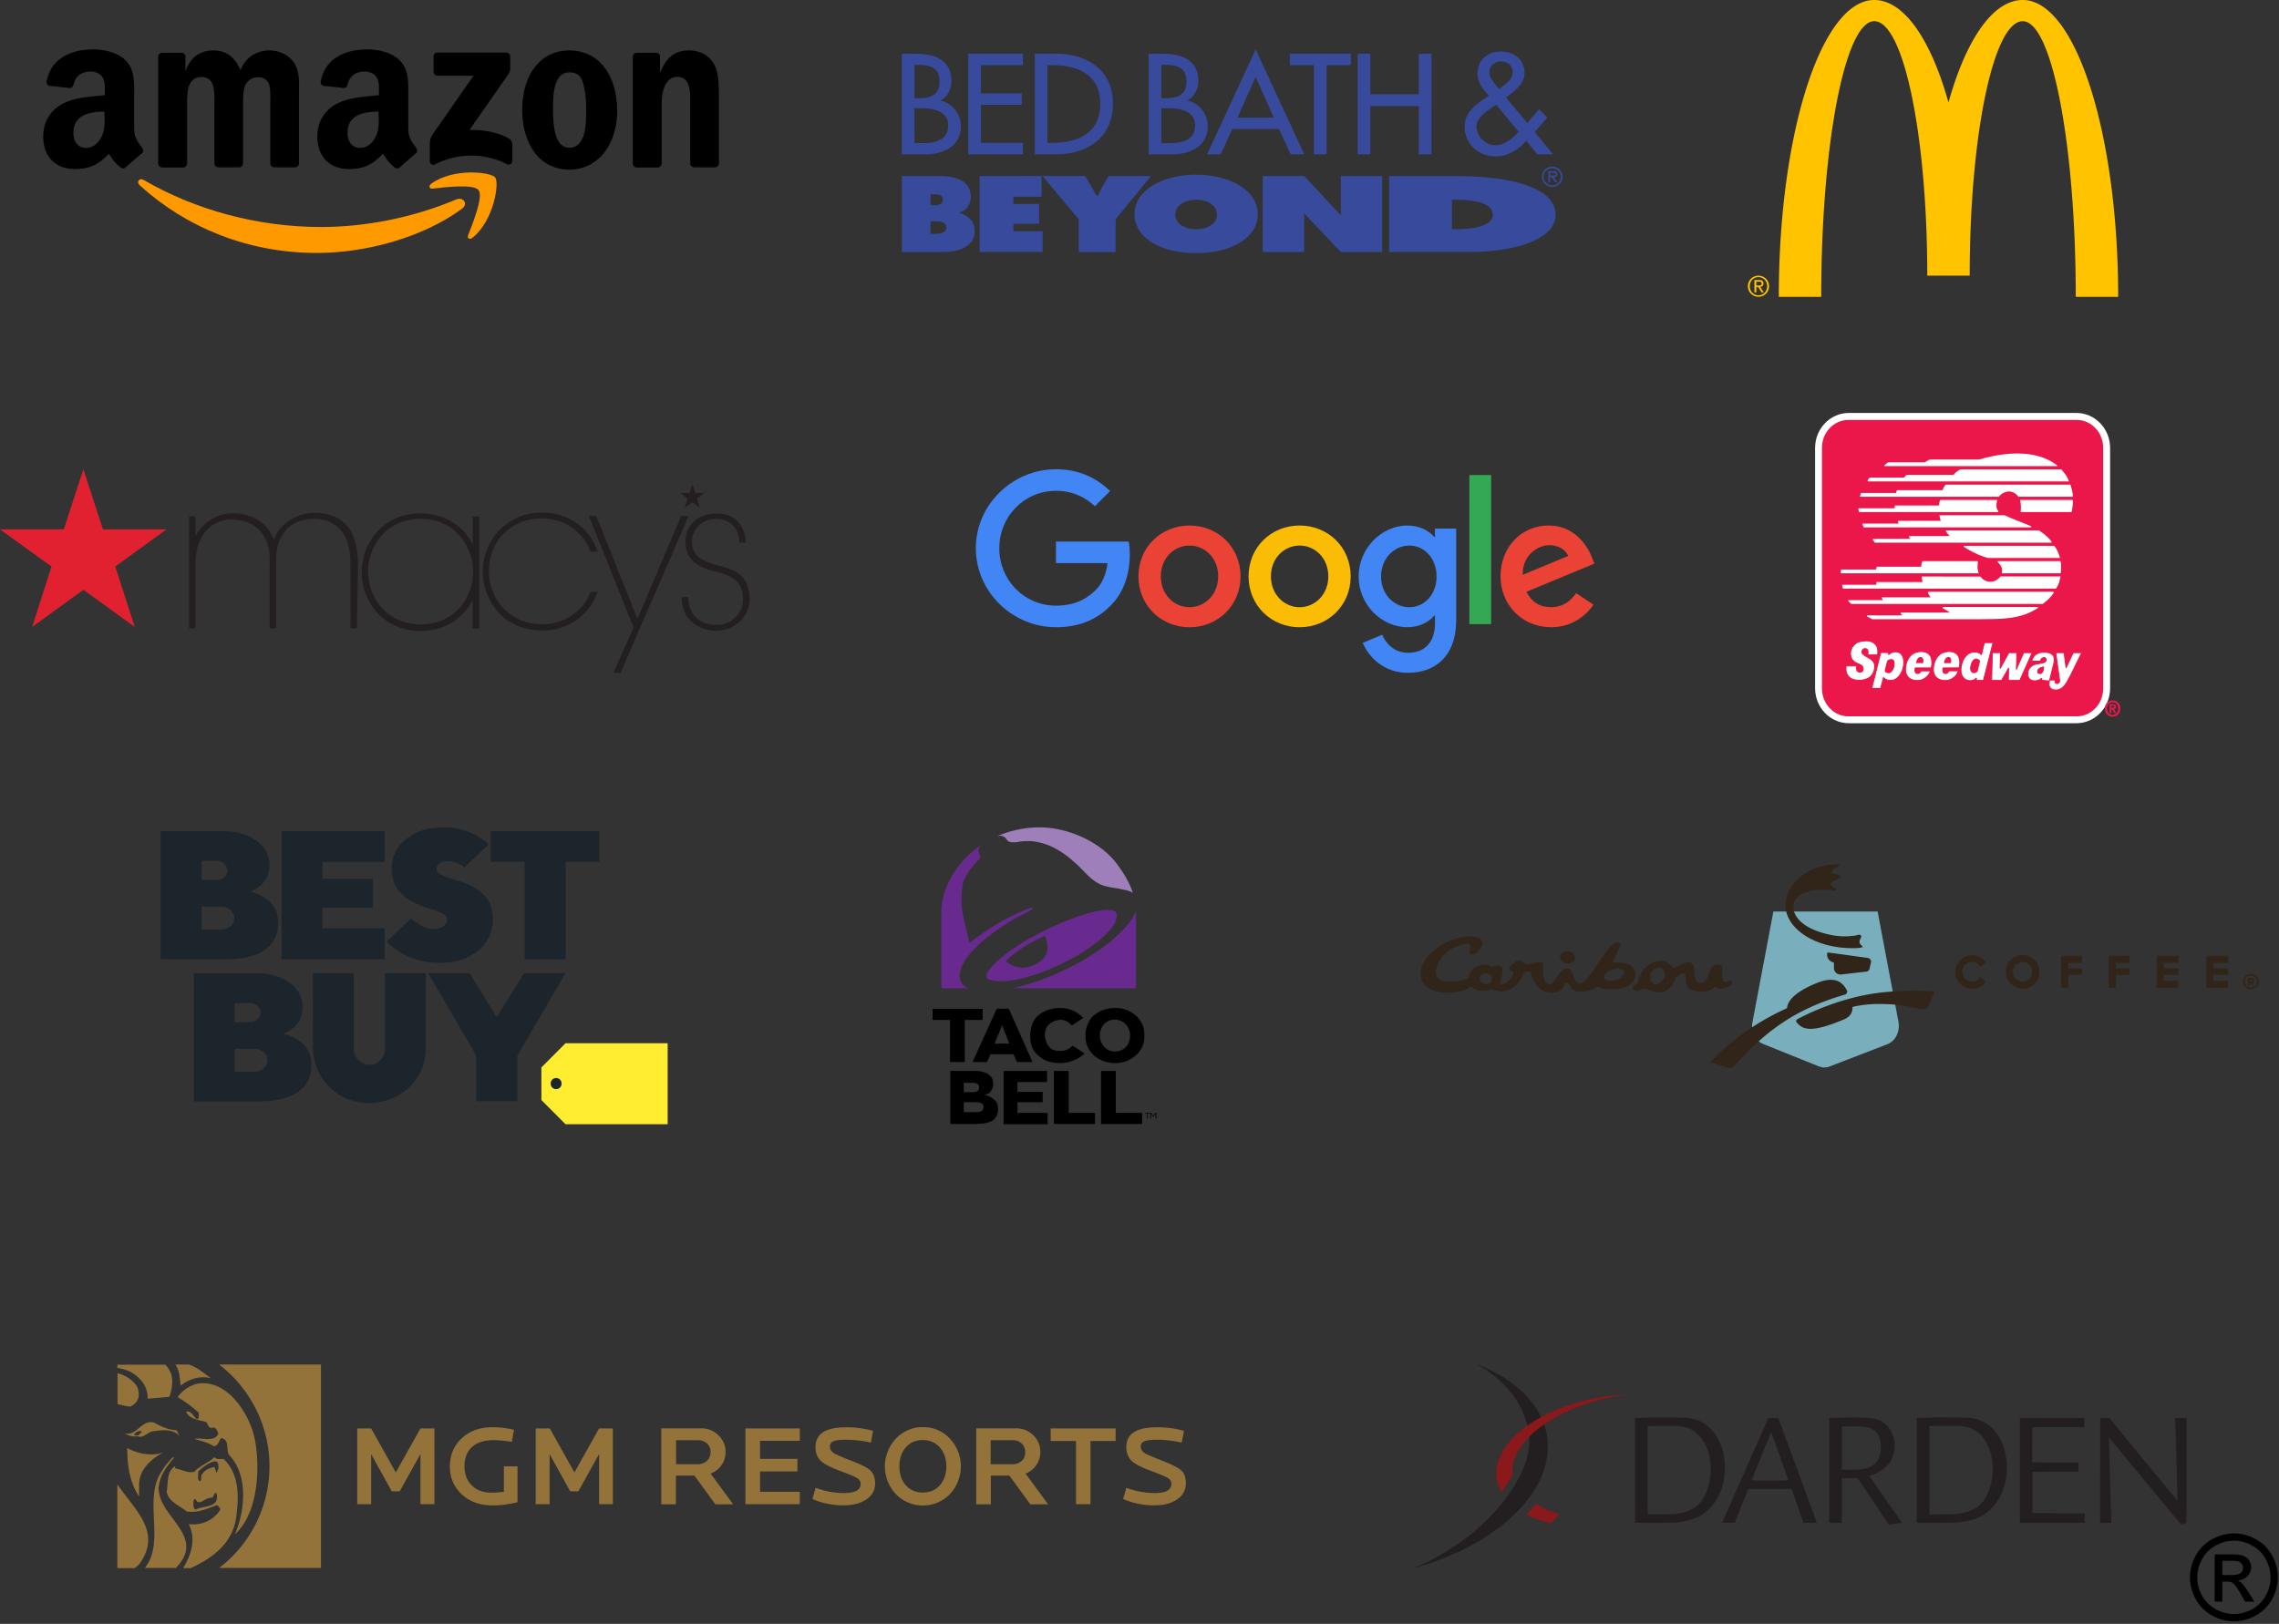 <svg width="369" height="263" fill="none" xmlns="http://www.w3.org/2000/svg"><rect width="100%" height="100%" fill="#333333" stroke="none"/><path fill-rule="evenodd" clip-rule="evenodd" d="M74.818 33.795c-6.354 4.68-15.579 7.174-23.505 7.174-11.138 0-21.149-4.1-28.7-10.967-.58-.546-.068-1.264.65-.854 8.165 4.75 18.278 7.62 28.733 7.62 7.038 0 14.794-1.47 21.9-4.477 1.093-.444 1.981.718.922 1.504z" fill="#F90"/><path fill-rule="evenodd" clip-rule="evenodd" d="M77.483 30.788c-.82-1.024-5.364-.478-7.414-.239-.615.069-.717-.478-.17-.854 3.655-2.562 9.6-1.81 10.283-.956.684.854-.17 6.833-3.587 9.703-.513.444-1.025.205-.786-.376.752-1.948 2.494-6.253 1.674-7.278z" fill="#F90"/><path fill-rule="evenodd" clip-rule="evenodd" d="M70.206 11.622V9.128c0-.376.273-.615.615-.615h11.138c.342 0 .65.273.65.615v2.118c0 .342-.308.82-.855 1.572l-5.74 8.233c2.153-.034 4.407.274 6.355 1.367.444.24.547.615.58.957v2.665c0 .375-.41.785-.82.58-3.416-1.81-7.96-1.981-11.752.034-.376.206-.786-.204-.786-.58v-2.529c0-.41 0-1.093.41-1.708l6.662-9.566h-5.808c-.376-.034-.649-.273-.649-.65zM29.617 27.133h-3.382c-.307-.034-.58-.274-.615-.581V9.162c0-.342.308-.615.65-.615h3.143c.341 0 .58.273.614.58v2.255h.069c.82-2.186 2.357-3.211 4.441-3.211 2.119 0 3.451 1.025 4.408 3.212.82-2.187 2.699-3.212 4.68-3.212 1.435 0 2.973.58 3.93 1.913 1.059 1.47.853 3.588.853 5.433v10.967c0 .341-.307.615-.649.615h-3.382c-.342-.035-.615-.308-.615-.615v-9.225c0-.718.068-2.563-.102-3.246-.24-1.161-1.025-1.503-1.982-1.503-.82 0-1.674.547-2.016 1.435-.341.888-.307 2.323-.307 3.314v9.225c0 .341-.308.615-.65.615h-3.382c-.342-.035-.615-.308-.615-.615v-9.225c0-1.947.308-4.783-2.084-4.783-2.426 0-2.323 2.767-2.323 4.783v9.225a.702.702 0 0 1-.683.649zM92.174 8.17c5.023 0 7.756 4.306 7.756 9.806 0 5.296-3.007 9.498-7.756 9.498-4.92 0-7.619-4.305-7.619-9.703 0-5.364 2.734-9.6 7.62-9.6zm.035 3.554c-2.495 0-2.665 3.417-2.665 5.535 0 2.118-.034 6.662 2.63 6.662 2.631 0 2.734-3.655 2.734-5.876 0-1.47-.069-3.212-.513-4.613-.341-1.23-1.093-1.708-2.186-1.708zM106.456 27.133h-3.383c-.341-.034-.615-.308-.615-.615V9.128a.664.664 0 0 1 .649-.581h3.144c.307 0 .546.205.615.478v2.665h.068c.957-2.392 2.289-3.52 4.612-3.52 1.504 0 3.007.548 3.963 2.05.889 1.402.889 3.725.889 5.399v10.933c-.034.307-.308.547-.649.547h-3.383c-.307-.035-.581-.24-.615-.547v-9.43c0-1.913.205-4.68-2.118-4.68-.82 0-1.572.546-1.947 1.4-.479 1.06-.547 2.119-.547 3.28v9.362a.702.702 0 0 1-.683.649zM61.323 18.83c0 1.333.034 2.426-.649 3.588-.547.957-1.4 1.537-2.357 1.537-1.299 0-2.05-.99-2.05-2.46 0-2.87 2.596-3.416 5.022-3.416v.751h.034zM64.74 27.1a.673.673 0 0 1-.786.068c-1.128-.923-1.333-1.367-1.948-2.255-1.845 1.879-3.177 2.46-5.569 2.46-2.835 0-5.056-1.777-5.056-5.262 0-2.733 1.503-4.612 3.621-5.534 1.845-.82 4.408-.957 6.355-1.162v-.478c0-.82.069-1.743-.41-2.46-.41-.615-1.196-.889-1.913-.889-1.298 0-2.426.65-2.733 2.05-.069.308-.273.615-.581.615l-3.28-.341c-.273-.069-.58-.274-.512-.718C52.679 9.196 56.267 8 59.512 8c1.64 0 3.793.444 5.091 1.674 1.64 1.538 1.503 3.588 1.503 5.842v5.262c0 1.572.65 2.289 1.264 3.143.205.308.274.683 0 .888-.717.615-1.947 1.674-2.63 2.29zM16.942 18.83c0 1.333.034 2.426-.649 3.588-.547.957-1.4 1.537-2.357 1.537-1.299 0-2.05-.99-2.05-2.46 0-2.87 2.596-3.416 5.022-3.416v.751h.034zM20.36 27.1a.673.673 0 0 1-.786.068c-1.128-.923-1.333-1.367-1.948-2.255-1.845 1.879-3.177 2.46-5.569 2.46C9.221 27.372 7 25.595 7 22.11c0-2.733 1.503-4.612 3.621-5.534 1.845-.82 4.408-.957 6.355-1.162v-.478c0-.82.069-1.743-.41-2.46-.41-.615-1.195-.889-1.913-.889-1.298 0-2.426.65-2.733 2.05-.069.308-.274.615-.581.615l-3.28-.341c-.273-.069-.58-.274-.512-.718C8.298 9.196 11.886 8 15.13 8c1.64 0 3.793.444 5.091 1.674 1.64 1.538 1.503 3.588 1.503 5.842v5.262c0 1.572.65 2.289 1.264 3.143.205.308.274.683 0 .888-.717.615-1.947 1.674-2.63 2.29z" fill="#000"/><path fill-rule="evenodd" clip-rule="evenodd" d="M146.029 28.504h5.803c2.642 0 5.35.57 5.35 3.405 0 1.08-.599 2.141-1.793 2.483v.102c1.484.469 2.428 1.45 2.428 2.919 0 2.533-2.612 3.398-5.004 3.398h-6.784V28.504zm5.071 4.732c.732 0 1.547-.065 1.547-.912 0-.92-.933-.854-1.653-.854h-.342v1.766h.448zm-.448 4.635h.559c.815 0 1.999-.019 1.999-1.03 0-1.028-1.268-1.006-2.073-1.006h-.481v2.035h-.004zm7.959-9.367V40.81h10.204v-3.362h-4.74v-1.21h4.178v-3.203h-4.174v-1.174h4.575V28.5l-10.043.004zm17.102 0h-6.909l5.854 7v5.307h5.975v-5.307l5.743-7h-6.864l-1.205 2.053c-.213.378-.375.77-.548 1.16h-.183l-1.863-3.213zm27.937 6.182c0 3.951-4.479 6.314-9.98 6.314-5.512 0-9.976-2.363-9.976-6.314 0-3.87 4.501-6.386 9.976-6.386 5.479.004 9.98 2.515 9.98 6.386zm-13.353.066c0 1.406 1.385 2.366 3.37 2.366 1.988 0 3.373-.96 3.373-2.366 0-1.305-1.29-2.396-3.373-2.396-2.084 0-3.37 1.091-3.37 2.396zm34.622-6.248h10.355c9.399 0 16.594 1.81 16.594 6.331 0 3.653-5.864 5.976-14.07 5.976h-12.879V28.504zm10.171 8.614h.632c3.373 0 5.971-.683 5.971-2.3 0-1.727-2.267-2.462-5.971-2.462h-.632v4.762zm14.577-8.484c0-.912.728-1.639 1.665-1.639.933 0 1.668.73 1.668 1.64 0 .912-.731 1.635-1.668 1.635-.937.004-1.665-.723-1.665-1.636zm3.072 0c0-.77-.647-1.384-1.407-1.384-.761 0-1.408.614-1.408 1.384 0 .775.643 1.385 1.408 1.385a1.396 1.396 0 0 0 1.407-1.384zm-.625.887h-.301l-.547-.825h-.302v.825h-.257V27.73h.794c.323 0 .646.083.646.472 0 .349-.246.483-.569.494l.536.825zm-.848-1.08c.224 0 .621.044.621-.243 0-.185-.247-.218-.441-.218h-.485v.462h.305zm-40.075.07h-6.736v12.307h6.703v-6.262l5.938 6.262h6.691V28.511h-6.691v6.375l-5.905-6.375zM146 8.694h2.021c3.094 0 6.026.804 6.026 4.475 0 1.188-.654 2.57-1.771 3.093v.043c1.944.346 3.3 2.225 3.3 4.126 0 3.267-2.815 4.561-5.729 4.561H146V8.695zm2.061 7.219h.515c1.955 0 3.546-.393 3.546-2.726 0-2.29-1.58-2.679-3.491-2.679h-.57v5.405zm0 7.262h1.566c1.903 0 3.888-.56 3.888-2.875 0-2.29-2.363-2.762-4.19-2.762h-1.267c.003-.004.003 5.637.003 5.637zm8.713-14.48v16.297h8.852v-1.857h-6.798v-6.16h6.607v-1.862h-6.611v-4.565h6.798V8.694h-8.848zm10.774 0h3.402c5.049 0 9.249 2.638 9.249 8.065 0 5.554-4.115 8.232-9.311 8.232h-3.34V8.695zm2.05 14.436h.72c4.2 0 7.831-1.559 7.831-6.288 0-4.754-3.631-6.295-7.831-6.295h-.72v12.583zm16.381-14.437h2.01c3.105 0 6.038.804 6.038 4.475 0 1.188-.654 2.57-1.771 3.093v.043c1.943.346 3.296 2.225 3.296 4.126 0 3.267-2.815 4.561-5.725 4.561h-3.848V8.695zm2.054 7.219h.526c1.944 0 3.546-.393 3.546-2.726 0-2.29-1.58-2.679-3.502-2.679h-.566l-.004 5.405zm0 7.262h1.577c1.9 0 3.891-.56 3.891-2.875 0-2.29-2.362-2.762-4.2-2.762h-1.268v5.637zm11.491-2.272-1.878 4.086h-2.201L203.309 8l7.863 16.989h-2.201l-1.881-4.086h-7.566zm3.781-8.447-2.932 6.59h5.864l-2.932-6.59zm11.494 12.533V10.548h3.91V8.694h-9.874v1.858h3.91v14.44h2.054m14.919-9.73h-7.842V8.694h-2.05v16.298h2.05v-7.825h7.842v7.822h2.05V8.694h-2.05v6.568zm17.403 7.524c-1.246 1.447-2.988 2.548-4.932 2.548-2.759 0-5.048-1.988-5.048-4.798 0-2.072 1.308-3.195 2.877-4.321l1.029-.735c-.934-.977-1.816-2.184-1.816-3.565 0-2.25 1.643-3.57 3.804-3.57 2.01 0 3.803 1.254 3.803 3.395 0 1.836-1.61 3.068-2.995 4.06l3.439 4.107 1.922-2.202 1.312 1.341-2.01 2.337 2.943 3.606h-2.535l-1.793-2.203zm-5.06-5.703c-1.139.778-2.999 1.88-2.999 3.435 0 1.56 1.481 3.006 3.061 3.006 1.525 0 2.749-1.145 3.781-2.166l-3.652-4.406-.191.131zm.893-2.857c.826-.647 1.966-1.315 1.966-2.504 0-1.145-.827-1.777-1.922-1.777-.981 0-1.837.694-1.837 1.733 0 .822.503 1.425.988 2.032l.547.69.258-.174z" fill="#384A9C"/><path d="m13.499 76-3.169 9.736H0l8.34 6.02-3.132 9.784 8.29-6.02 8.328 6.02-3.168-9.784 8.29-6.02H16.668L13.499 76z" fill="#E22130"/><path d="M55.937 84.874c-.632-.632-1.311-1.093-2.173-1.36-.814-.316-1.773-.45-2.804-.45a7.24 7.24 0 0 0-2.95.596 7.66 7.66 0 0 0-2.355 1.626l-.049.049a6.467 6.467 0 0 0-.813 1.129c-.182.364-.364.68-.45.947-.084-.182-.23-.498-.412-.814-.316-.594-.595-1.044-.813-1.226-.631-.728-1.36-1.226-2.307-1.626-.947-.413-1.942-.595-3.083-.595-.728 0-1.772.085-2.901.631-1.311.631-2.404 1.627-3.168 3.084V83.61h-1.044v18.16h1.044v-10.33c0-1.178.133-2.173.412-3.084.267-.91.68-1.59 1.226-2.27.45-.63 1.13-1.128 1.906-1.444a4.984 4.984 0 0 1 2.44-.498c1.044.049 1.942.231 2.768.595.765.364 1.408.91 1.942 1.542.45.631.765 1.177.947 1.809.267.764.364 1.675.364 2.95v10.694h1.044V91.502c0-1.263.049-2.307.267-3.169.23-.813.546-1.444 1.178-2.27.546-.728 1.226-1.226 2.172-1.59.765-.267 1.627-.45 2.44-.45.91 0 1.676.135 2.404.414.728.279 1.262.68 1.772 1.177.631.631 1.093 1.408 1.36 2.404.315.995.449 2.124.449 3.532v10.185h1.044l.182-10.233c0-1.493-.182-2.805-.546-3.897-.316-1.093-.777-2.052-1.493-2.731zM76.537 88.224c-.547-1.262-1.59-2.537-2.95-3.448-1.59-1.092-3.484-1.626-5.475-1.626-3.617 0-5.839 1.626-7.113 3.035-1.542 1.723-2.44 4.078-2.44 6.482 0 2.403.91 4.758 2.44 6.482 1.226 1.36 3.483 3.035 7.113 3.035 1.857 0 3.532-.449 5.026-1.311a9.908 9.908 0 0 0 3.398-3.666v4.576h1.044V83.66h-1.043v4.564zm-.583 1.044c.182.498.364.995.449 1.493.133.546.182 1.129.182 1.627.049.594 0 1.129-.085 1.626a6.46 6.46 0 0 1-.413 1.542c-.594 1.675-1.626 3.12-3.034 4.079-1.36.995-3.084 1.493-4.844 1.493-2.622 0-4.795-.947-6.385-2.67a9.01 9.01 0 0 1-2.221-5.888c0-2.404.91-4.528 2.44-6.118 1.59-1.542 3.714-2.44 6.069-2.44 1.724 0 3.399.498 4.759 1.36 1.408 1.043 2.488 2.354 3.083 3.896zM81.574 86.367a9.807 9.807 0 0 1 2.853-1.809 8.854 8.854 0 0 1 3.265-.595h.085c1.542 0 3.12.45 4.443 1.226 1.542.996 2.72 2.355 3.35 4.079l.049.085h1.177l-.085-.182c-.728-2.04-2.087-3.715-3.896-4.795-1.493-.91-3.302-1.36-5.074-1.36-2.622 0-5.026.996-6.798 2.768-1.772 1.772-2.768 4.212-2.768 6.834 0 2.44.947 4.795 2.489 6.519 1.772 1.942 4.26 2.986 7.247 2.986 1.942 0 3.848-.595 5.39-1.675a9.337 9.337 0 0 0 3.398-4.394l.085-.182h-1.177l-.049.085c-.449 1.31-1.408 2.585-2.67 3.483-1.445 1.129-3.302 1.676-5.208 1.676-1.129 0-2.221-.231-3.265-.632-1.044-.449-1.906-1.044-2.72-1.772a8.445 8.445 0 0 1-1.857-2.804 8.671 8.671 0 0 1-.68-3.399c0-1.177.267-2.403.68-3.484.377-1.02 1.008-1.93 1.736-2.658zm12.224-.085c.813.764 1.493 1.772 1.942 2.95-.449-1.141-1.129-2.088-1.942-2.95z" fill="#231F20"/><path d="M111.46 83.563h-1.177l-.049.084c0 .085-1.772 4.213-3.532 8.376l-3.484 8.194-3.302-8.194c-2.124-5.438-3.35-8.34-3.35-8.376l-.049-.085H95.34l7.247 18.075-3.266 7.332h1.178l.048-.085s.085-.23.231-.594c.546-1.263 2.039-4.759 3.763-8.692.449-1.044.911-2.124 1.408-3.217l4.261-9.832c.728-1.675 1.177-2.768 1.177-2.804l.073-.183zM119.618 92.934c-.996-.729-2.222-1.093-3.448-1.36l-.133-.048c-1.408-.413-2.307-.814-2.901-1.263-.68-.595-1.044-1.31-1.093-2.403 0-.498.049-.996.231-1.409.133-.449.412-.813.728-1.177.364-.413.813-.68 1.262-.91.547-.231 1.093-.316 1.676-.316h.085c.546 0 1.044.085 1.444.267.449.182.862.45 1.178.765.315.315.594.728.764 1.177.182.45.267.947.267 1.493v.134h1.044v-.11a4.851 4.851 0 0 0-1.311-3.35c-.861-.862-2.039-1.262-3.484-1.262-1.262 0-2.488.413-3.398 1.129-1.044.862-1.542 2.088-1.542 3.58.048 1.409.546 2.44 1.444 3.218.947.764 2.222 1.177 3.484 1.493 1.542.364 2.622.862 3.302 1.493.728.728 1.044 1.59 1.093 2.804v.133c0 .595-.085 1.178-.316 1.627-.231.498-.498.947-.91 1.311-.365.413-.862.728-1.36.947-.546.231-1.129.316-1.724.316-1.311 0-2.488-.413-3.301-1.178-.814-.813-1.227-1.906-1.263-3.217v-.133l-1.044.048v.364c0 .632.134 1.227.364 1.81.231.594.547 1.128.996 1.541.546.546 1.177.995 1.905 1.262.729.267 1.494.449 2.355.449.765 0 1.494-.182 2.173-.449a6.31 6.31 0 0 0 1.773-1.226c.449-.497.861-1.092 1.092-1.724.267-.63.364-1.31.316-2.039-.073-1.748-.668-2.962-1.748-3.787zM110.865 82.203l1.227-.862 1.226.862-.498-1.444 1.262-.91h-1.493l-.497-1.409-.45 1.408h-1.493l1.178.91-.462 1.445z" fill="#231F20"/><path d="M200.861 93.35c0 4.744-3.71 8.239-8.264 8.239-4.554 0-8.265-3.495-8.265-8.239 0-4.776 3.711-8.238 8.265-8.238s8.264 3.462 8.264 8.238zm-3.618 0c0-2.964-2.15-4.992-4.646-4.992-2.497 0-4.647 2.028-4.647 4.992 0 2.935 2.15 4.993 4.647 4.993 2.496 0 4.646-2.062 4.646-4.993z" fill="#EA4335"/><path d="M218.691 93.35c0 4.744-3.711 8.239-8.265 8.239s-8.265-3.495-8.265-8.239c0-4.773 3.711-8.238 8.265-8.238s8.265 3.462 8.265 8.238zm-3.618 0c0-2.964-2.151-4.992-4.647-4.992-2.496 0-4.647 2.028-4.647 4.992 0 2.935 2.151 4.993 4.647 4.993 2.496 0 4.647-2.062 4.647-4.993z" fill="#FBBC05"/><path d="M235.777 85.61v14.79c0 6.085-3.588 8.57-7.83 8.57-3.993 0-6.396-2.671-7.302-4.855l3.15-1.311c.56 1.341 1.935 2.923 4.149 2.923 2.715 0 4.398-1.675 4.398-4.829v-1.185h-.127c-.809.999-2.37 1.872-4.338 1.872-4.12 0-7.893-3.588-7.893-8.205 0-4.65 3.773-8.268 7.893-8.268 1.965 0 3.525.873 4.338 1.842h.127v-1.341h3.435v-.004zm-3.179 7.77c0-2.901-1.935-5.022-4.398-5.022-2.496 0-4.587 2.121-4.587 5.022 0 2.871 2.091 4.963 4.587 4.963 2.463 0 4.398-2.092 4.398-4.963z" fill="#4285F4"/><path d="M241.442 76.94v24.144h-3.529V76.94h3.529z" fill="#34A853"/><path d="m255.193 96.062 2.808 1.872c-.906 1.34-3.09 3.651-6.864 3.651-4.68 0-8.176-3.618-8.176-8.239 0-4.899 3.525-8.238 7.771-8.238 4.275 0 6.367 3.402 7.05 5.24l.375.937-11.013 4.561c.843 1.653 2.154 2.496 3.993 2.496 1.842 0 3.12-.906 4.056-2.28zm-8.644-2.965 7.363-3.056c-.405-1.03-1.624-1.746-3.057-1.746-1.839 0-4.398 1.623-4.306 4.802z" fill="#EA4335"/><path d="M170.975 91.207v-3.495h11.778c.115.609.175 1.33.175 2.11 0 2.622-.717 5.865-3.027 8.175-2.248 2.34-5.119 3.588-8.923 3.588-7.05 0-12.978-5.742-12.978-12.792S163.928 76 170.978 76c3.901 0 6.679 1.53 8.767 3.525l-2.467 2.466c-1.497-1.404-3.525-2.496-6.303-2.496-5.149 0-9.175 4.15-9.175 9.298s4.026 9.297 9.175 9.297c3.339 0 5.241-1.34 6.459-2.56.988-.987 1.638-2.399 1.895-4.327l-8.354.004z" fill="#4285F4"/><path d="M342.592 157.87h2.174v-1.028h-2.174v-.909h2.174v-1.146h-3.321v5.178h1.147v-2.095zm-7.708 0h2.213v-1.028h-2.213v-.909h2.213v-1.146h-3.36v5.178h1.147v-2.095zm-7.392-3.202a2.733 2.733 0 0 0-2.728 2.727 2.733 2.733 0 0 0 2.728 2.728 2.732 2.732 0 0 0 2.727-2.728c-.039-1.502-1.225-2.727-2.727-2.727zm0 4.309c-.87 0-1.581-.712-1.581-1.582 0-.869.711-1.581 1.581-1.581.869 0 1.581.712 1.581 1.581-.04.87-.712 1.582-1.581 1.582zm-6.839-.791c-.276.474-.79.791-1.344.791a1.587 1.587 0 0 1-1.581-1.582c0-.869.712-1.581 1.581-1.581.593 0 1.107.317 1.344.791l.87-.751c-.474-.712-1.304-1.147-2.214-1.147a2.733 2.733 0 0 0-2.727 2.728 2.732 2.732 0 0 0 2.727 2.727c.91 0 1.74-.474 2.214-1.146l-.87-.83zm32.058.672h-2.372v-.988h2.372v-1.028h-2.372v-.909h2.372v-1.146h-3.518v5.178h3.518v-1.107zm8.064 0h-2.372v-.988h2.372v-1.028h-2.372v-.909h2.372v-1.146h-3.518v5.178h3.518v-1.107z" fill="#312418"/><path fill-rule="evenodd" clip-rule="evenodd" d="M253.85 156.051c.988-.079 1.226-.474 1.107-1.146-.119-.712-.988-.909-1.462-.791-.475.079-.87.317-.87.791 0 .395.237 1.186 1.225 1.146z" fill="#312418"/><path d="M261.4 155.893c-.158 0-.237-.118-.197-.237 0 0 1.027-2.253 1.106-2.49.119-.356-.079-.672-.79-.435-1.581.554-4.23 6.601-5.771 6.522-1.147-.039-.87-2.608-2.214-2.45-1.067.118-1.937 2.885-2.727 2.609-1.068-.356-.949-1.7-.949-2.53 0-.83.435-1.542-2.767-.633-.119-.158-.395-.514-.87-.672-.434-.118-.869.119-1.62.83-.475.475-.356.672.514 1.028-.198.553-.989 2.214-2.293 1.897 0 0 .514-1.502.435-2.253-.079-.474-.237-.672-.672-.711-.554-.079-.593.277-1.107.197-.356-.039-.435-.434-1.304-.316-1.068.119-1.503.554-1.779.87-.396.474-.633 1.067-.593 1.304-.712.356-3.755 1.107-4.941 0-1.067-.948.158-4.19 3.281-5.257 3.794-1.304.514 1.581 2.49 1.423.237-.039.672-.474.711-.553 2.807-3.005-3.636-3.4-7.51.197-3.281 3.044-1.858 6.364 1.897 6.522 2.609.119 3.914-.553 4.507-.988 1.146 1.305 3.439.396 3.439.396s.869.592 1.937.355c2.45-.514 2.885-2.767 3.201-3.043.198-.158.989-.158.989-.158s.316 1.62 1.304 2.608c.474.475 1.66 1.186 2.925.751 1.502-.474 1.107-1.502 1.581-1.502.87-.039.119 1.423 2.451 1.463 1.423.039 2.688-.909 2.688-.909s.198.474 2.332.514c2.135.039 3.32-.91 3.597-1.74.83-2.529-2.253-2.648-3.281-2.609zm-20.041 3.321c-.316.237-1.106.198-1.502-.158-.276-.237-.434-.593-.237-.909.158-.277.909-.949 1.739-.238.396.356.04 1.265 0 1.305zm21.109-.909c-.593.355-1.898.948-2.649.237-.632-.593.87-1.739 2.293-1.621 1.265.079.948 1.028.356 1.384zm17.669.514c-.237 0-.593.276-.87.237-.277-.04-.514-.909-.435-1.66.04-.633.119-1.186-.711-1.186-1.898 0-1.028 3.004-2.846 2.964-1.542-.039-.356-3.162-1.66-3.32 0 0-.791-.119-2.333.83-.276.158-.434.04-.513-.079 0 0-.831-1.344-2.53-.909-2.412.593-2.807 2.767-3.083 3.399-.159.396-.752.593-.831.83-.079.238.435.593.791.593.356 0 .791-.514 1.383-.395.593.119 1.503.949 2.926.474 1.462-.514 1.818-2.174 1.818-2.174s1.225-1.146 1.581-.672c.277.317-.079 1.621.593 2.293.395.356 1.66.672 2.609.553 1.225-.197 1.62-.869 1.62-.869s.396.514 1.384.355c1.028-.158 1.502-.83 1.502-.948.04-.198-.158-.316-.395-.316zm-10.594-.633c-.237.791-1.818 2.056-2.253.514-.435-1.542.87-2.095 1.463-1.976.632.118 1.027.711.79 1.462z" fill="#312418"/><path d="m307.372 165.42-3.36-17.788h-16.879l-3.36 17.788c-.355 1.541.396 3.162 1.74 3.676l8.933 3.597c.316.119.593.198.909.198.277 0 .593-.04.87-.158l9.328-3.597c1.384-.514 2.135-2.135 1.819-3.716z" fill="#79AFBC"/><path d="M301.601 153.403c0-.039-.04-.079-.04-.118l-.277-.277c-.118-.119-.237-.316-.197-.514 0-.119.039-.237.079-.356l.158-.276c.039-.04.039-.08.039-.159a.311.311 0 0 0-.316-.316h-.118c-.317.119-.672.158-1.068.198-.988.118-2.055.079-3.201-.119-5.653-1.107-6.483-3.755-6.285-4.941.079-.474.316-.869.672-1.225.79-.791 2.529-1.305 4.585-1.186.474 0 1.383.158 1.383.158.119 0 .198-.039.238-.119.118-.237-.317-.395-.633-.632-.87-.672 1.384-1.186 1.463-1.463.158-.434-.87-.355-1.344-.592-.712-.435.988-1.147 1.106-1.265.079-.079.04-.198-.118-.198-4.981-.119-8.775 3.281-8.617 6.838.197 3.795 5.099 6.799 10.989 6.72.355 0 1.146 0 1.344-.158.118.079.158.04.158 0zm1.344 2.332c0-.316-.238-.553-.554-.593l-6.324-.869h-.04c-.118 0-.198.079-.198.197v.119c0 .672.475 1.186 1.107 1.304v.87c0 .593.475 1.067 1.068 1.067h.118l4.072-.474a.589.589 0 0 0 .513-.474l.238-1.028v-.119zm-4.19 5.337a.486.486 0 0 0 .316-.554.302.302 0 0 0-.079-.197c-.435-.791-1.384-2.254-4.19-1.344 0 0-5.297 1.739-5.455 4.308a40.047 40.047 0 0 0-12.452 8.736l2.807.87s.277.079.474.079c.198 0 .396-.119.554-.277 4.98-5.455 9.526-9.131 17.906-11.582.04-.039.119-.039.119-.039z" fill="#312418"/><path d="M304.526 160.756c-7.471.869-13.558 4.348-13.558 4.348a.332.332 0 0 0-.158.276c0 .079.079.198.197.317.909 1.027 2.214 1.66 7.55-.593.949-.396 1.423-1.068 1.384-2.016 0 0 1.581-.435 3.794-.475 4.032-.079 5.534.554 7.59.831h.197a.91.91 0 0 0 .712-.475l.988-2.411c-2.253-.119-5.099-.198-8.696.198zM363.186 158.977c0-.712.553-1.226 1.265-1.226.711 0 1.265.514 1.265 1.226 0 .711-.554 1.225-1.265 1.225-.712 0-1.265-.514-1.265-1.225zm2.214 0c0-.633-.396-.989-.989-.989-.553 0-.948.356-.948.989 0 .593.395.948.948.948.554 0 .989-.355.989-.948zm-.396.593h-.395l-.158-.317h-.158v.317h-.356v-1.226h.514c.316 0 .514.237.514.435a.485.485 0 0 1-.198.395l.237.396zm-.514-.593c.04 0 .158-.04.158-.159 0-.118-.079-.158-.158-.158h-.158v.317h.158z" fill="#312418"/><path d="M327.506 3.435c4.739 0 8.586 19.988 8.586 44.646h6.868C342.96 21.533 336.04 0 327.505 0c-4.86 0-9.186 6.474-12.02 16.588C312.651 6.474 308.325 0 303.465 0c-8.534 0-15.454 21.533-15.454 48.08h6.868c0-24.658 3.847-44.645 8.586-44.645 4.739 0 8.585 18.442 8.585 41.212h6.869c.001-22.754 3.847-41.212 8.587-41.212zM284.717 44.646c.928 0 1.718.739 1.718 1.7a1.7 1.7 0 0 1-1.718 1.717A1.711 1.711 0 0 1 283 46.346c0-.961.79-1.7 1.717-1.7zm0 3.178c.79 0 1.409-.635 1.409-1.477 0-.824-.619-1.459-1.409-1.459-.807 0-1.408.635-1.408 1.46.001.84.618 1.476 1.408 1.476zm-.669-2.474h.773c.481 0 .704.19.704.567 0 .36-.223.516-.515.55l.567.893h-.344l-.55-.858h-.308v.858h-.309l-.018-2.01zm.327.894h.326c.275 0 .532-.018.532-.327 0-.274-.223-.308-.446-.308h-.412v.635z" fill="#FFC300"/><path d="M168.38 134h-.226a17.28 17.28 0 0 0-6.697 1.435s.327-.078.553-.078c.031 0 .063 0 .086.007.218.035.428.135.599.255.25.171.335.505.608.654.218.121.49.142.747.149.545.028 1.083-.149 1.62-.177.553-.029 1.106-.043 1.651.028a10.19 10.19 0 0 1 2.351.589c.88.341 1.706.817 2.477 1.329.763.504 1.425 1.115 2.102 1.711.981.86 1.768 1.904 2.827 2.678.436.32.879.59 1.432.796.787.298 2.484.511 2.484.511l.709.164c.366.056.701.134.997.227l.015.007c.273.085.506.192.709.312-.545-1.655-1.503-3.231-2.547-4.638-2.608-3.53-7.786-5.923-12.497-5.959z" fill="#9E7FBA"/><path d="M158.833 136.876a15.216 15.216 0 0 0-3.698 3.495c-1.589 2.117-2.734 4.709-2.734 7.295v12.004c0 .262.164.397.366.397h3.995c-.529-.234-.903-.547-1.106-.93-1.534-2.813 3.372-7.778 11.003-11.592.327-.22.638-.448.623-.54-.016-.114-.506.071-.506.071-3.644 1.314-6.853 3.388-9.796 5.64 0 0-.592-2.408-.841-3.594-.156-.732-.358-1.456-.428-2.202-.062-.682 0-2.06 0-2.06s.039-1.385.265-2.06c.241-.71 1.136-2.038 1.136-2.038s.732-.938 1.301-1.456c.148-.135.296-.391.296-.583 0-.163-.109-.263-.156-.419-.055-.206-.109-.454-.101-.66a.96.96 0 0 1 .117-.441 2.06 2.06 0 0 1 .264-.327zM183.938 147.637c-1.184 2.685-5.194 6.336-11.003 9.177-3.356 1.641-6.401 2.685-8.978 3.246h19.623c.241 0 .366-.106.366-.39-.008-3.587-.008-7.842-.008-12.033z" fill="#682A8F"/><path d="M179.375 147.367c-2.126 0-6.424 1.364-10.941 3.701-6.642 3.431-9.632 6.847-8.479 7.479 1.534.846 6.463.462 13.338-3.16 2.827-1.485 8.145-5.086 7.452-7.458-.117-.377-.599-.554-1.37-.562zm-10.24 4.22s1.495 2.606-.817 4.204c-3.162 2.188-5.49-.142-5.49-.142 1.55-1.505 3.745-2.954 6.307-4.062z" fill="#682A8F"/><path d="M158.18 180.117c.354 0 .621-.082.798-.204.177-.123.266-.328.266-.573v-.041c0-.246-.089-.409-.266-.573-.177-.123-.444-.205-.843-.205h-2.084v1.596h2.129zm-.71-3.232c.355 0 .621-.041.798-.164.178-.123.266-.327.266-.573v-.041c0-.245-.088-.409-.266-.531-.177-.123-.443-.205-.754-.205h-1.463v1.514h1.419zm-3.592-3.437h4.124c.488 0 .932.082 1.286.205.355.122.666.245.887.45.178.163.355.327.488.613.089.246.133.573.133.86v.081c0 .491-.221.901-.443 1.187-.222.327-.577.327-.932.491.666.082 1.42.614 1.73.941.311.327.444.777.444 1.35v.041c0 .737-.267 1.309-.799 1.759-.532.41-1.774.614-2.749.614h-4.169v-8.592zM162.482 173.448h7.051v1.8h-4.79v1.596h4.081v1.677h-4.081v1.719h4.879v1.841h-7.14v-8.633zM170.598 173.448h2.439v6.792h4.257v1.8h-6.652v-8.592h-.044zM178.226 173.448h2.439v6.792h4.258v1.8h-6.653v-8.592h-.044zM153.819 165.189H151v-1.79h8.114v1.79h-2.897v6.825h-2.398v-6.825zM163.412 169.017l-1.152-2.948-1.231 2.948h2.383zm-2.025-5.654h1.947l3.847 8.652h-2.531l-.545-1.272h-3.722l-.576 1.272h-2.336l3.916-8.652zM180.41 163.25a6.029 6.029 0 0 0-1.931.398c-.592.234-1.074.525-1.503.93-.436.405-.661.852-.903 1.399-.241.547-.311 1.123-.311 1.733v.029c0 .611.062 1.186.311 1.726.242.54.576 1.008 1.005 1.413.428.405.934.718 1.526.952a5.16 5.16 0 0 0 1.915.348c.693 0 1.332-.114 1.916-.348a4.833 4.833 0 0 0 1.534-.959 4.472 4.472 0 0 0 1.02-1.42c.241-.547.296-1.123.296-1.741v-.021c0-.611-.055-1.186-.296-1.726a4.363 4.363 0 0 0-1.005-1.413 4.865 4.865 0 0 0-1.518-.952 5.152 5.152 0 0 0-1.923-.348h-.133zm.102 1.889c.366 0 .7.071 1.004.213a2.502 2.502 0 0 1 1.285 1.385c.117.313.179.64.179.98v.029c0 .348-.062.675-.179.98a2.53 2.53 0 0 1-.491.817c-.21.234-.467.419-.771.554-.303.135-.63.206-.996.206a2.345 2.345 0 0 1-1.776-.781 2.51 2.51 0 0 1-.498-.817 2.791 2.791 0 0 1-.179-.988v-.028c0-.348.054-.675.171-.98.117-.313.281-.583.491-.817a2.41 2.41 0 0 1 .771-.554c.296-.135.623-.199.989-.199zM166.807 167.731c0-1.101.311-2.322 1.137-3.125.903-.874 2.344-1.349 3.66-1.349 2.577 0 3.761 1.626 3.761 1.626l-1.83 1.208s-.491-.512-.81-.668c-.327-.156-.709-.284-1.075-.249-.685.057-1.417.334-1.868.803-.429.44-.631 1.094-.608 1.683.039.789.366 1.662 1.02 2.188.358.291.981.362 1.394.362.615 0 .942-.106 1.363-.298.28-.128.732-.554.732-.554l1.915 1.257s-1.433 1.556-3.94 1.556c-1.098 0-2.297-.242-3.068-.831-1.137-.888-1.783-1.598-1.783-3.609zM185.716 180.313h-.341v-.093h.803v.098h-.34v.834h-.117v-.839h-.005zM186.237 180.22h.117l.374.51.375-.51h.117v.932h-.117v-.754l-.375.497h-.005l-.374-.497v.754h-.112v-.932z" fill="#000"/><path d="M26 134.596v20.756h10.846c4.27 0 8.214-1.501 8.214-5.911 0-2.981-2.145-4.341-4.5-5.055 1.436-.576 3.065-1.79 3.065-4.331 0-3.254-3.222-5.459-7.561-5.459H26zm6.645 4.834h2.443c.995 0 1.754.78 1.754 1.573 0 .737-.788 1.524-1.754 1.524h-2.443v-3.097zm0 7.405h3.225c1.127 0 2.07.855 2.07 1.836 0 1.04-.884 1.902-2.267 1.902h-3.028v-3.738zm-1.272 10.781v20.756H42.22c4.27 0 8.215-1.501 8.215-5.911 0-2.981-2.145-4.34-4.5-5.055 1.435-.575 3.064-1.79 3.064-4.33 0-3.255-3.222-5.46-7.56-5.46H31.372zm6.645 4.834h2.444c.995 0 1.754.78 1.754 1.573 0 .738-.789 1.524-1.754 1.524h-2.444v-3.097zm0 7.405h3.225c1.127 0 2.07.856 2.07 1.836 0 1.04-.884 1.902-2.267 1.902h-3.028v-3.738zm7.564-14.507v-20.756h16.709v5.012H52.207v2.722h8.189v4.7h-8.189v3.33h10.084v4.992H45.582zm25.761.596c4.703 0 8.464-2.689 8.464-7.043 0-7.029-9.127-5.946-9.127-8.138 0-.846.886-1.293 1.796-1.293 1.57 0 2.703 1.036 2.703 1.036l3.929-3.745c-1.57-1.501-4.05-2.761-7.394-2.761-5.019 0-8.303 2.985-8.303 6.585 0 7.119 8.996 6.085 8.996 8.32 0 .783-.752 1.569-2.115 1.569-1.547 0-2.776-.937-3.728-1.731l-3.951 3.775c1.593 1.554 4.145 3.426 8.73 3.426zm13.581-.596v-15.763h-5.472v-4.993h17.59v4.993h-5.473v15.763h-6.645zm-34.26 2.255h6.624v12.433c0 1.264 1.255 2.425 2.562 2.425 1.235 0 2.48-1.049 2.48-2.491v-12.367h6.605v12.282c0 4.873-4.04 8.76-9.262 8.76-5.252 0-9.013-4.232-9.013-9.027l.004-12.015zm26.44 20.756v-7.418l-7.788-13.338h6.707l4.405 7.148 4.421-7.148h6.717l-7.817 13.417v7.342h-6.645v-.003z" fill="#1C252C"/><path d="m91.57 168.96-3.91 3.916v5.288l3.91 3.917h16.533V168.96H91.569z" fill="#FFED31"/><path d="M90.925 175.518a.88.88 0 1 1-1.76 0 .881.881 0 1 1 1.76 0z" fill="#1C252C"/><path d="M299.332 68h36.878c2.391 0 4.329 2.046 4.329 4.564v38.886c0 2.519-1.938 4.565-4.329 4.565h-36.878c-2.391 0-4.329-2.046-4.329-4.565V72.564c0-2.518 1.938-4.564 4.329-4.564z" stroke="#fff" stroke-width="2.232" stroke-miterlimit="3.864"/><path d="M299.276 68.013h36.978c2.36 0 4.276 2.02 4.276 4.509v38.988c0 2.488-1.916 4.508-4.276 4.508h-36.978c-2.36 0-4.276-2.02-4.276-4.508V72.522c0-2.489 1.916-4.509 4.276-4.509z" fill="#EB174A"/><path fill-rule="evenodd" clip-rule="evenodd" d="M303.918 104.77c.138.386.166.895.066 1.311h-1.537c-.031-.327.1-.687-.166-.938a.555.555 0 0 0-.545-.026.577.577 0 0 0-.228.673c.604.759 2.013.848 2.038 2.122-.028.733-.288 1.406-.889 1.832-.849.522-2.119.604-3.005.112-.501-.33-.783-.861-.77-1.548-.012-.257.011-.468.025-.462.522.003 1.283-.002 1.731 0-.023.304-.079.508.05.779.16.191.382.307.616.218.173-.043.345-.185.357-.403.06-.911-.958-.828-1.424-1.283-.501-.344-.657-.951-.61-1.548.1-.71.651-1.406 1.292-1.637 1.062-.284 2.42-.387 2.999.798" fill="#fff"/><path d="M303.918 104.77c.138.386.166.895.066 1.311h-1.537c-.032-.327.1-.687-.166-.938a.555.555 0 0 0-.545-.026.577.577 0 0 0-.228.673c.604.759 2.013.848 2.038 2.122-.029.733-.288 1.406-.889 1.832-.849.522-2.12.604-3.005.112-.501-.33-.783-.861-.77-1.547-.014-.258.013-.469.025-.463.522.003 1.283-.002 1.731 0-.023.304-.079.509.05.779.159.192.382.307.616.218.173-.043.345-.185.357-.403.06-.911-.958-.828-1.424-1.283-.501-.344-.657-.951-.61-1.548.1-.71.651-1.406 1.292-1.637 1.062-.284 2.42-.387 2.999.798h0z" stroke="#EB174A" stroke-width=".16" stroke-miterlimit="2" stroke-linecap="square"/><path fill-rule="evenodd" clip-rule="evenodd" d="m326.487 108.374 1.162-2.676 1.402.002-2.016 4.505h-1.859l.044-2-1.137 2h-1.618l.119-4.508h1.337l-.069 2.558 1.405-2.558 1.302.007-.072 2.67z" fill="#fff" stroke="#EB174A" stroke-width=".16" stroke-miterlimit="2" stroke-linecap="square"/><path fill-rule="evenodd" clip-rule="evenodd" d="M307.834 105.938c.573.637.467 1.796.216 2.548-.26.733-.832 1.552-1.624 1.69-.523.099-1.068-.03-1.459-.416l-.473 1.743h-1.443l1.459-5.825 1.305.009-.034.35c.547-.561 1.49-.676 2.053-.099" fill="#fff"/><path d="M307.834 105.938c.573.637.467 1.796.216 2.548-.26.733-.832 1.552-1.624 1.69-.523.099-1.068-.029-1.459-.416l-.473 1.743h-1.443l1.459-5.825 1.305.009-.034.35c.547-.561 1.49-.676 2.053-.099h0z" stroke="#EB174A" stroke-width=".16" stroke-miterlimit="2" stroke-linecap="square"/><path fill-rule="evenodd" clip-rule="evenodd" d="M306.651 107.147a1.971 1.971 0 0 1-.376 1.541c-.203.221-.338.32-.657.238-.269-.073-.335-.152-.376-.324l.382-1.518c.238-.281.889-.409 1.027.063z" fill="#EB174A"/><path d="M306.651 107.147a1.971 1.971 0 0 1-.376 1.541c-.203.221-.338.32-.657.238-.269-.073-.335-.152-.376-.324l.382-1.518c.238-.281.889-.409 1.027.063v0z" stroke="#EB174A" stroke-width=".16" stroke-miterlimit="2" stroke-linecap="square"/><path fill-rule="evenodd" clip-rule="evenodd" d="M312.595 106.308c.263.531.248 1.297.094 1.871l-2.564.003a.923.923 0 0 0-.006.676c.115.238.363.251.554.195.162-.066.281-.244.344-.403h1.54c-.185.789-.905 1.324-1.603 1.522-.695.132-1.43.024-1.953-.452-.457-.469-.548-1.132-.448-1.819.135-.798.492-1.564 1.202-2.043.836-.465 2.257-.567 2.84.449" fill="#fff"/><path d="M312.595 106.308c.263.531.247 1.297.094 1.871l-2.564.003a.923.923 0 0 0-.007.676c.116.238.364.251.554.195.163-.066.282-.244.345-.402h1.54c-.185.788-.905 1.323-1.603 1.521-.695.132-1.43.024-1.953-.452-.457-.469-.548-1.132-.448-1.819.135-.798.492-1.564 1.202-2.043.836-.465 2.257-.567 2.839.449l.001.001z" stroke="#EB174A" stroke-width=".16" stroke-miterlimit="2" stroke-linecap="square"/><path fill-rule="evenodd" clip-rule="evenodd" d="M311.318 106.78c.072.215-.013.327-.025.541l-.951-.007c-.01-.224.109-.449.237-.64.207-.248.655-.254.739.106" fill="#EB174A"/><path d="M311.318 106.78c.072.215-.014.327-.025.541l-.951-.007c-.01-.224.109-.449.237-.64.207-.248.655-.254.739.106h0z" stroke="#EB174A" stroke-width=".16" stroke-miterlimit="2" stroke-linecap="square"/><path fill-rule="evenodd" clip-rule="evenodd" d="M317.112 106.305c.263.531.248 1.297.094 1.871l-2.567.003a.918.918 0 0 0-.002.676c.116.238.363.251.554.195.16-.066.279-.244.344-.403h1.54c-.187.789-.907 1.324-1.602 1.522-.695.132-1.434.024-1.954-.452-.457-.466-.547-1.132-.447-1.819.135-.799.491-1.564 1.199-2.043.839-.469 2.26-.568 2.842.449" fill="#fff"/><path d="M317.112 106.305c.263.531.248 1.297.094 1.871l-2.567.003a.918.918 0 0 0-.002.676c.116.238.363.251.554.195.16-.066.279-.244.344-.403h1.54c-.187.789-.907 1.324-1.602 1.522-.695.132-1.434.024-1.954-.452-.457-.466-.547-1.132-.447-1.819.135-.799.491-1.564 1.199-2.043.839-.469 2.26-.568 2.842.449l-.001.001z" stroke="#EB174A" stroke-width=".16" stroke-miterlimit="2" stroke-linecap="square"/><path fill-rule="evenodd" clip-rule="evenodd" d="M315.832 106.777c.075.214-.014.327-.025.541l-.949.003c-.011-.225.11-.463.238-.651.204-.247.655-.254.736.106" fill="#EB174A"/><path d="M315.832 106.777c.075.214-.014.327-.025.541l-.949.003c-.013-.225.11-.463.238-.651.204-.247.655-.254.736.106v.001z" stroke="#EB174A" stroke-width=".16" stroke-miterlimit="2" stroke-linecap="square"/><path fill-rule="evenodd" clip-rule="evenodd" d="M321.141 110.206h-1.161l.025-.38c-.429.426-1.021.532-1.597.304-.479-.195-.839-.729-.889-1.248-.109-1.194.282-2.297 1.174-3 .686-.366 1.481-.422 2.129.113l.469-1.918h1.412l-1.562 6.129z" fill="#fff" stroke="#EB174A" stroke-width=".16" stroke-miterlimit="2" stroke-linecap="square"/><path fill-rule="evenodd" clip-rule="evenodd" d="m320.524 107.057-.407 1.677c-.203.188-.526.277-.782.162-.445-.41-.238-1.05-.063-1.542.097-.237.291-.528.538-.594.263-.089.555.083.714.297" fill="#EB174A"/><path d="m320.524 107.057-.407 1.677c-.203.188-.526.277-.782.162-.445-.41-.238-1.05-.063-1.542.097-.237.291-.528.538-.594.263-.089.555.083.714.297h0z" stroke="#EB174A" stroke-width=".16" stroke-miterlimit="2" stroke-linecap="square"/><path fill-rule="evenodd" clip-rule="evenodd" d="M331.239 105.638c.514.037 1.046.175 1.299.707.125.316.091.755.012 1.082l-.68 2.7.896-.002c-.041.168-.066.481.147.551.307.109.573-.129.569-.423l-.638-4.554h1.365l.313 2.455 1.155-2.455h1.402c-1.005 1.854-2.388 5.241-3.143 5.66-.45.406-1.17.521-1.712.261-.266-.162-.488-.446-.466-.783l.059-.63c0 .019-1.283 0-1.283 0l.056-.36c-.485.416-1.224.578-1.819.258-.416-.274-.488-.783-.432-1.241.048-.476.379-.822.724-1.079.654-.446 2.059-.225 2.188-.793.125-.194-.009-.462-.254-.488-.269-.024-.526.188-.592.445l-.031.129-1.434-.002c.119-.429.339-.865.755-1.122.26-.146.516-.278.814-.297 0 0 .46-.053.729-.017" fill="#fff"/><path d="M331.239 105.638c.513.037 1.046.175 1.299.707.125.316.091.755.014 1.082l-.679 2.7.895-.002c-.041.168-.066.481.147.551.307.109.573-.129.57-.423l-.639-4.554h1.365l.313 2.455 1.155-2.455h1.402c-1.004 1.854-2.388 5.241-3.142 5.66-.451.406-1.171.521-1.713.261-.266-.162-.488-.446-.466-.783l.059-.63c0 .019-1.283 0-1.283 0l.056-.36c-.485.416-1.224.578-1.818.258-.417-.274-.489-.782-.432-1.241.047-.475.378-.822.723-1.079.654-.446 2.059-.225 2.188-.793.125-.194-.009-.462-.254-.488-.269-.024-.526.188-.591.446l-.032.128-1.433-.002c.119-.429.338-.865.754-1.122.26-.145.517-.277.814-.297 0 0 .46-.053.729-.017l-.001-.002z" stroke="#EB174A" stroke-width=".16" stroke-miterlimit="2" stroke-linecap="square"/><path fill-rule="evenodd" clip-rule="evenodd" d="M330.441 109.057a.627.627 0 0 1-.354-.002c-.191-.112-.191-.383-.103-.541.184-.37.601-.38.923-.512-.078.35-.059.891-.466 1.056" fill="#EB174A"/><path d="M330.441 109.057a.627.627 0 0 1-.354-.002c-.191-.112-.191-.383-.103-.541.184-.37.601-.38.923-.512-.078.35-.059.891-.466 1.056v-.001z" stroke="#EB174A" stroke-width=".16" stroke-miterlimit="2" stroke-linecap="square"/><path fill-rule="evenodd" clip-rule="evenodd" d="m333.005 75.41-27.847.002.566-.452 5.92.002.801-.446 8.026-.01c3.953-1.157 9.031-1.755 12.534.902" fill="#fff"/><path d="m333.005 75.41-27.847.002.566-.452 5.92.002.801-.446 8.026-.01c3.953-1.157 9.031-1.755 12.534.902v.001z" stroke="#fff" stroke-width=".16" stroke-miterlimit="2" stroke-linecap="square"/><path fill-rule="evenodd" clip-rule="evenodd" d="M333.728 76.106c.46.574.936 1.112 1.148 1.789h-32.407a.82.82 0 0 1 .307-.45h5.531l.413-.451h7.653c.188-.436 1.043-.888 1.043-.888h16.312zM335.158 78.571c.191.585.363 1.139.373 1.802h-8.684c-.522-.686-1.236-.996-2.069-.782-.472.122-.845.376-1.177.782h-22.362l.134-.452h5.663l.175-.449h7.36s.103-.412.507-.9h20.08zM323.282 81.05c-.141.654-.232 1.307.241 1.802h-22.456a.904.904 0 0 1-.069-.449h5.866c-.028-.128-.035-.172.013-.452h7.122c.053-.366.065-.604.213-.901h9.07zM335.543 81.05c.014.62-.065 1.142-.184 1.802h-8.111c.097-.607.018-1.238-.066-1.802h8.361zM324.562 83.529c1.475.7 2.817 1.128 4.301 1.802h-27.061l-.175-.45h5.891s-.072-.184-.119-.451h6.958c-.131-.28-.241-.901-.241-.901h10.446zM330.134 86.007c.682.462 1.499 1.06 1.991 1.802h-28.52l-.322-.449h6.213c-.109-.125-.234-.293-.36-.452h6.718c-.225-.257-.535-.584-.695-.9h14.975zM332.579 88.486c.407.564.673 1.138.854 1.802h-11.528c-1.465-.403-2.614-1-3.926-1.802h14.6zM320.174 90.965c-.085.597-.104 1.274.087 1.802h-22.146s-.016-.14.053-.45h5.65l.122-.451h7.196a2.66 2.66 0 0 1 .188-.901h8.85zM333.549 90.961c.132.561.053 1.198.032 1.806h-9.369c.172-.743-.204-1.363-.739-1.802l10.076-.004zM320.612 93.46c.469.61 1.146.9 1.872.841.585-.066 1.055-.399 1.484-.861l9.562.002c-.159.667-.262 1.274-.71 1.806h-34.358c-.044-.149-.106-.294-.106-.453h5.568c-.069-.181-.016-.293-.025-.452h7.519c-.134-.28-.134-.584-.169-.888l9.363.005zM332.476 95.922c-.404.677-1.115 1.33-1.753 1.805h-30.952l-.467-.452h5.716c-.078-.162-.197-.304-.241-.452h7.963c-.203-.3-.432-.574-.507-.901h20.241zM329.893 98.404c-2.661 1.812-5.841 1.769-9.109 1.802h-17.633l-.842-.453h5.985l-.522-.452h8.282l-1.496-.897h15.335z" fill="#fff" stroke="#fff" stroke-width=".16" stroke-miterlimit="2" stroke-linecap="square"/><path fill-rule="evenodd" clip-rule="evenodd" d="M342.965 114.761c0 .607-.41 1.013-.895 1.013-.498 0-.899-.406-.899-1.013 0-.611.401-1.014.899-1.014.485 0 .895.403.895 1.014zm.36 0c0-.835-.592-1.321-1.255-1.321-.667 0-1.259.486-1.259 1.321 0 .831.592 1.32 1.259 1.32.663 0 1.255-.489 1.255-1.32zm-1.465-.132v-.34h.203c.11 0 .26.009.26.155 0 .158-.078.185-.206.185h-.257zm0 .244h.138l.31.597h.341l-.345-.624c.179-.014.326-.108.326-.369 0-.327-.204-.429-.554-.429h-.504v1.422h.288v-.597z" fill="#EB174A"/><path d="M20.596 234.513c0 2.917.44 5.641 1.927 7.871v-1.927c0-2.422 1.926-4.155 3.908-5.201-1.982.633-4.156.192-5.835-.743zM29.073 232.614l-.468-.963c-1.294-.083-2.395-.551-3.495-1.156-.22-.11-.44-.165-.66-.165h-.111c-.688.027-1.238.467-1.816.935-.688.578-1.404 1.129-2.285.881.55.413 1.294.55 2.12.468l.165.082h.385c.605-.137 1.32-.908 2.036-.908 1.377-.192 3.165-.385 4.129.826zm-6.715-.138h-.606c-.138-.33.936-1.018 1.21-.55l-.604.55zM22.22 224.605c-.77-1.183-1.954-1.871-3.192-2.201v5.008c.66.165 1.348.303 2.036.413 1.349-.633 1.706-1.734 1.156-3.22zM25.687 240.897c.193-1.871 1.184-3.247 2.477-4.788l-.11-.138c-1.156 1.101-1.623 1.871-2.311 3.055-2.257 4.596.908 10.925-2.285 14.916h5.009c.22-.22.44-.468.633-.716 3.715-4.816-3.523-7.678-3.413-12.329zM43.63 237.485a20.713 20.713 0 0 1-8.145 16.457H51.97V221H35.485c5.119 3.935 8.146 10.018 8.146 16.485z" fill="#937339"/><path d="M22.523 253.364c3.852-5.201-.743-8.862-3.523-12.962v13.568h2.835l.688-.606zM23.899 226.532l3.522-.303c.468-1.156.66-2.945.22-3.853-.192-.495-.495-.936-.825-1.348H19v.522c.77.111 1.514.331 2.202.661 1.568.908 2.807 2.449 2.697 4.321zM34.136 223.229c-1.238-.936-2.036-1.679-3.522-2.229h-2.23c.716.991.744 2.284.854 3.413 1.348-1.046 3.082-1.679 4.898-1.184zM38.347 244.805c.385-3.109.138-6.329-2.12-8.503h-.467c-.385.027-.77.027-1.018-.303-.991.935-2.284 1.293-3.275 2.367-1.046.302-2.037-.386-3.11-.551 0-.137-.027-.303.027-.385-1.513.936-1.1 2.752-1.403 4.211.358 1.623 2.119 2.229 3.275 3.164 1.734.303 3.357-.495 4.899-1.045.247.247.605.495.44.88-1.184 1.679-2.972 2.422-5.036 2.229 1.238 2.34.385 5.037-.909 7.101h1.239c3.688-1.707 7.21-4.238 7.458-9.165zm-6.715-.302c-.495-.386-.248-.991-.303-1.486l.303-.303c.303.936.88.578 1.514.22.385-.22.77-.413 1.155-.358.44-.192.248-.88.743-.743.689 2.422-2.146 1.982-3.412 2.67zm3.743-6.688-.303.743-.358-.963c-.88.193-1.678.495-2.119 1.376-.055.248.055.771-.192.936-.55-.138-.248-1.074-.303-1.569.633-.688 2.477-2.064 3.082-1.541.138.165.22.605.193 1.018z" fill="#937339"/><path d="M32.815 233.027a5.531 5.531 0 0 0-1.348 0c.936.357 1.981.495 2.862 1.045.88.551 1.1-.743 1.486-1.183 1.486.358.688 1.926 1.294 2.78 3.164 3.302 2.531 9.054.935 12.824 4.349-3.963 3.99-12.797 2.972-16.375-.99-3.44-3.962-8.008-8.036-8.091H32.568c-1.624.083-3.193 1.294-3.798 2.257a19.28 19.28 0 0 1 3.412 2.532c-.055.358.193.881-.302 1.046-.55-.441-1.046-1.541-1.734-1.184.55 1.184 2.036 1.294 3.22 1.624.44.44.302 1.183 1.238.881.44.137.633.633.743 1.045-.468.964-1.541.881-2.532.799zM64.084 238.476l-3.99-7.128h-2.257v12.274h2.257v-8.118l3.33 6.027h1.293l3.358-6.027v8.118h2.256v-12.274h-2.256l-3.99 7.128zM81.587 241.613c-.66.082-1.348.137-2.009.137-1.348 0-2.394-.385-3.192-1.183s-1.183-1.816-1.183-3.055c0-1.376.412-2.422 1.238-3.165.826-.743 2.009-1.1 3.55-1.1.963.027 1.927.11 2.89.275l.33-1.954a14.763 14.763 0 0 0-3.468-.413c-2.008 0-3.66.578-4.953 1.761-1.294 1.184-1.927 2.697-1.954 4.569 0 1.789.633 3.302 1.871 4.486 1.294 1.238 2.972 1.844 5.064 1.844 1.349 0 2.697-.193 4.018-.523v-5.807h-2.202v4.128zM93.008 238.476l-3.99-7.128h-2.284v12.274h2.256v-8.118l3.33 6.027h1.321L97 235.504v8.118h2.229v-12.274h-2.23l-3.99 7.128zM116.814 237.306c.44-.605.66-1.348.66-2.119.028-1.018-.385-1.982-1.101-2.697a3.942 3.942 0 0 0-2.889-1.156h-6.413v12.302h2.367v-4.651h3l3.385 4.651h2.89l-3.661-4.981a3.56 3.56 0 0 0 1.762-1.349zm-2.34-.716c-.385.358-.88.551-1.403.551h-3.605v-3.881h3.605c.523 0 1.018.193 1.403.523.386.358.606.854.578 1.376 0 .551-.192 1.074-.578 1.431zM120.694 243.622h8.807v-2.009h-6.44v-3.302h6.054v-2.037h-6.054v-2.917h6.44v-2.009h-8.807v12.274zM140.812 238.049c-.468-.385-1.459-.881-3-1.486-.936-.33-1.816-.743-2.725-1.156-.467-.303-.715-.66-.715-1.101a.891.891 0 0 1 .578-.88c.385-.166 1.073-.248 2.009-.248 1.376 0 2.724.165 4.045.468l.358-1.899a15.06 15.06 0 0 0-4.431-.578c-3.275 0-4.898 1.073-4.898 3.22 0 .963.33 1.734.963 2.311.55.468 1.624 1.019 3.22 1.597 1.321.495 2.146.853 2.477 1.045.44.248.66.578.66.991 0 .991-.908 1.486-2.752 1.486a13.523 13.523 0 0 1-4.541-.853l-.523 1.817a12.48 12.48 0 0 0 5.092 1.018c1.486 0 2.724-.33 3.66-.963.935-.633 1.403-1.514 1.403-2.587 0-.964-.302-1.707-.88-2.202zM149.426 231.139a5.865 5.865 0 0 0-4.376 1.871 6.556 6.556 0 0 0 0 8.972 6.096 6.096 0 0 0 8.641.11l.11-.11a6.556 6.556 0 0 0 0-8.972 5.767 5.767 0 0 0-4.375-1.871zm2.779 9.384c-.688.798-1.624 1.211-2.779 1.211-1.156 0-2.092-.413-2.78-1.211-.688-.77-1.018-1.789-1.018-3.027 0-1.238.33-2.257 1.018-3.055s1.596-1.211 2.752-1.211c1.156 0 2.092.413 2.78 1.211.688.798 1.045 1.817 1.045 3.055 0 1.238-.357 2.257-1.018 3.027zM167.782 237.306c.44-.605.66-1.348.66-2.119.028-1.018-.385-1.982-1.101-2.697a3.88 3.88 0 0 0-2.862-1.156h-6.412v12.302h2.367v-4.651h3l3.385 4.651h2.889l-3.66-4.981a3.616 3.616 0 0 0 1.734-1.349zm-2.339-.716a2.05 2.05 0 0 1-1.404.551h-3.633v-3.881h3.605c.523 0 1.019.166 1.404.523.385.358.578.854.578 1.376.027.551-.165 1.074-.55 1.431zM170.121 233.384h4.101v10.238h2.339v-10.238h4.073v-2.036h-10.513v2.036zM191.147 238.049c-.468-.385-1.459-.881-3-1.486-1.459-.578-2.367-.963-2.724-1.156-.468-.303-.716-.66-.716-1.101a.891.891 0 0 1 .578-.88c.385-.166 1.073-.248 2.009-.248 1.348 0 2.724.165 4.045.468l.358-1.899a15.056 15.056 0 0 0-4.431-.578c-3.275 0-4.926 1.073-4.898 3.22 0 .963.33 1.734.963 2.311.55.468 1.624 1.019 3.22 1.597 1.321.495 2.146.853 2.477 1.045.44.248.633.578.633.991 0 .991-.908 1.486-2.752 1.486a13.513 13.513 0 0 1-4.541-.853l-.523 1.817a12.475 12.475 0 0 0 5.091 1.018c1.514 0 2.725-.33 3.66-.963.936-.633 1.404-1.514 1.404-2.587.027-.964-.248-1.707-.853-2.202z" fill="#937339"/><path d="M239.292 221.027c.048.03.358.221.691.429 2.944 1.824 5.124 4.171 6.441 6.93.405.852.858 2.21 1.031 3.092.733 3.67-.894 7.978-4.737 12.571-1.209 1.442-3.056 3.242-4.617 4.493-2.437 1.948-5.935 4.045-8.788 5.267-.197.089-.334.155-.31.161.089 0 1.787-.525 2.794-.87 4.719-1.621 8.931-3.939 12.178-6.697.948-.81 2.407-2.3 3.122-3.188 1.8-2.246 2.86-4.427 3.337-6.851.185-.924.226-2.551.095-3.504-.619-4.427-3.795-8.234-9.062-10.885-.876-.435-2.437-1.12-2.175-.948zm27.497 8.574c-.524.024-1.204.048-1.502.054l-.554.006v16.98h3.099c1.775 0 3.348-.03 3.682-.065 1.31-.143 2.788-.554 3.646-1.013 1.936-1.049 3.39-3.146 3.932-5.696.185-.846.233-2.657.096-3.593-.316-2.151-1.025-3.688-2.27-4.915-.983-.971-1.818-1.389-3.396-1.68-.543-.102-5.035-.155-6.733-.078zm5.273 1.394c1.317.203 2.097.578 2.919 1.406 1.15 1.15 1.782 2.67 1.978 4.725.191 2.032-.363 4.373-1.388 5.851-.894 1.299-2.204 1.96-4.415 2.234-.393.048-2.663.078-4.29.06-.101 0-.107-.381-.107-7.15v-7.144l.584-.017c1.96-.06 4.189-.042 4.719.035zm26.573-1.388c-.935.018-1.865.042-2.068.048l-.375.006v16.98h2.026v-7.209l1.191-.012 1.287-.012c.072-.006.894 1.186 2.521 3.635a511.77 511.77 0 0 0 2.508 3.765c.089.119.089.119 1.126-.024a44.339 44.339 0 0 0 1.079-.155c.023-.012-1.156-1.722-2.622-3.801s-2.657-3.801-2.645-3.819c.012-.018.172-.066.363-.107 1.126-.251 2.634-1.389 3.164-2.384.786-1.465.78-3.205-.006-4.742-.322-.632-1.037-1.359-1.591-1.627-1.037-.506-2.365-.625-5.958-.542zm3.545 1.513c.566.12 1.221.447 1.531.757.334.334.626.894.739 1.4.048.233.083.721.083 1.156 0 .608-.023.84-.137 1.227-.458 1.591-1.626 2.288-4.003 2.384-.489.018-1.18.012-1.532-.012l-.643-.042v-6.899l.137-.03c.471-.107 3.223-.066 3.825.059zm10.814-1.561c-.024.024-1.877.096-2.425.102h-.197v16.98h2.968c1.626 0 3.259-.03 3.616-.059 1.412-.131 2.783-.489 3.748-.983 1.972-1.007 3.473-3.117 4.015-5.637.465-2.133.191-4.641-.703-6.589-.792-1.71-2.121-2.932-3.741-3.438-1.061-.334-1.245-.346-4.362-.376-1.59-.012-2.907-.012-2.919 0zm4.862 1.442c1.257.215 2.252.727 2.949 1.508 2.056 2.311 2.443 6.56.876 9.693-.84 1.675-2.002 2.479-4.189 2.902-.578.113-.923.131-2.871.149l-2.223.03v-14.306l.524-.023c.286-.006 1.395-.024 2.461-.03 1.519-.012 2.062.006 2.473.077zm-32.132.012c-.876 1.996-5.786 13.09-6.369 14.395-.275.62-.501 1.15-.501 1.18 0 .035.417.047 1.019.041l1.019-.018 1.078-2.728 1.079-2.723h7.036l.953 2.741.954 2.74h1.09c.596 0 1.084-.018 1.078-.047 0-.024-1.4-3.837-3.11-8.473l-3.116-8.431-.804-.017-.81-.018-.596 1.358zm2.443 4.785c.738 2.079 1.364 3.831 1.382 3.884.042.101-.125.107-2.949.107-2.825 0-2.991-.006-2.956-.107.274-.757 3.116-7.739 3.14-7.71.018.024.638 1.746 1.383 3.826zm38.888 2.353v8.49h10.486v-1.549l-4.23-.012-4.23-.018v-6.643c0-.042 1.281-.06 3.724-.06h3.723v-1.489h-3.711c-2.044 0-3.73-.012-3.742-.024-.012-.012-.018-1.299-.006-2.86l.012-2.836h8.401v-1.489h-10.427v8.49zm12.989 0v8.49h1.805l-.042-1.293c-.059-1.942-.089-3.02-.125-4.307-.018-.638-.047-1.567-.059-2.056-.078-2.467-.161-6.113-.143-6.131.012-.012 2.621 3.128 5.797 6.977 3.181 3.843 5.809 7.019 5.851 7.055.065.053.673-.132.846-.263.053-.041.071-1.817.071-8.508v-8.454h-1.859l.036.846c.018.47.048 1.412.066 2.103.017.685.041 1.65.059 2.145.018.488.042 1.4.06 2.026.018.619.059 2.055.089 3.187.072 2.491.084 3.039.054 3.063-.012.012-2.497-2.991-5.523-6.673l-5.5-6.697h-1.483v8.49z" fill="#231F20"/><path d="M261.939 225.944c-3.217.292-6.53 1.061-9.294 2.145-1.043.411-2.854 1.228-3.003 1.365a1.662 1.662 0 0 1-.304.178 4.007 4.007 0 0 0-.387.215 3.356 3.356 0 0 1-.328.19c-.083.042-.459.281-.834.531-4.254 2.83-6.256 6.482-5.291 9.634.161.536.584 1.448.655 1.406.078-.048 1.115-1.644 1.436-2.21.28-.489.28-.495.28-1.049 0-.995.215-1.895.674-2.836 1.328-2.735 4.409-5.261 8.74-7.174 2.407-1.06 5.464-1.93 8.216-2.335.346-.054.638-.107.656-.119.036-.042-.262-.024-1.216.059zm-13.715 18.161c-.239.268-.572.643-.745.834-.358.399-.399.345.459.715.751.333 1.662.643 2.52.87l.667.172.638-.679c.357-.381.649-.709.661-.733.006-.024-.31-.161-.703-.298-.882-.309-1.835-.732-2.484-1.096-.268-.155-.513-.28-.537-.28-.023.006-.244.226-.476.495z" fill="#8B181B"/><path d="M361.706 248.349c1.195 0 2.361.308 3.499.925a6.5 6.5 0 0 1 2.66 2.631c.635 1.138.953 2.327.953 3.566 0 1.226-.315 2.405-.944 3.537a6.601 6.601 0 0 1-2.631 2.641c-1.126.622-2.305.934-3.537.934-1.233 0-2.415-.312-3.547-.934a6.684 6.684 0 0 1-2.631-2.641c-.629-1.132-.944-2.311-.944-3.537 0-1.239.318-2.428.953-3.566a6.557 6.557 0 0 1 2.669-2.631c1.139-.617 2.305-.925 3.5-.925zm0 1.179c-1 0-1.975.258-2.924.774a5.486 5.486 0 0 0-2.217 2.198c-.534.949-.802 1.939-.802 2.971 0 1.025.261 2.009.783 2.952a5.666 5.666 0 0 0 2.207 2.198c.944.522 1.928.783 2.953.783s2.009-.261 2.952-.783a5.598 5.598 0 0 0 2.198-2.198c.522-.943.783-1.927.783-2.952 0-1.032-.268-2.022-.802-2.971a5.402 5.402 0 0 0-2.217-2.198c-.949-.516-1.921-.774-2.914-.774zm-3.122 9.876v-7.659h2.631c.9 0 1.55.072 1.953.217.402.138.723.383.962.736.239.352.358.726.358 1.122 0 .56-.201 1.047-.603 1.462-.397.415-.925.648-1.585.698.27.113.487.248.651.406.308.301.685.808 1.132 1.518l.934 1.5h-1.51l-.679-1.207c-.534-.95-.965-1.544-1.292-1.783-.226-.176-.556-.264-.99-.264h-.727v3.254h-1.235zm1.235-4.311h1.5c.717 0 1.204-.106 1.462-.32.264-.214.396-.497.396-.849 0-.227-.063-.428-.188-.604a1.112 1.112 0 0 0-.529-.405c-.22-.088-.632-.132-1.235-.132h-1.406v2.31z" fill="#000"/></svg>